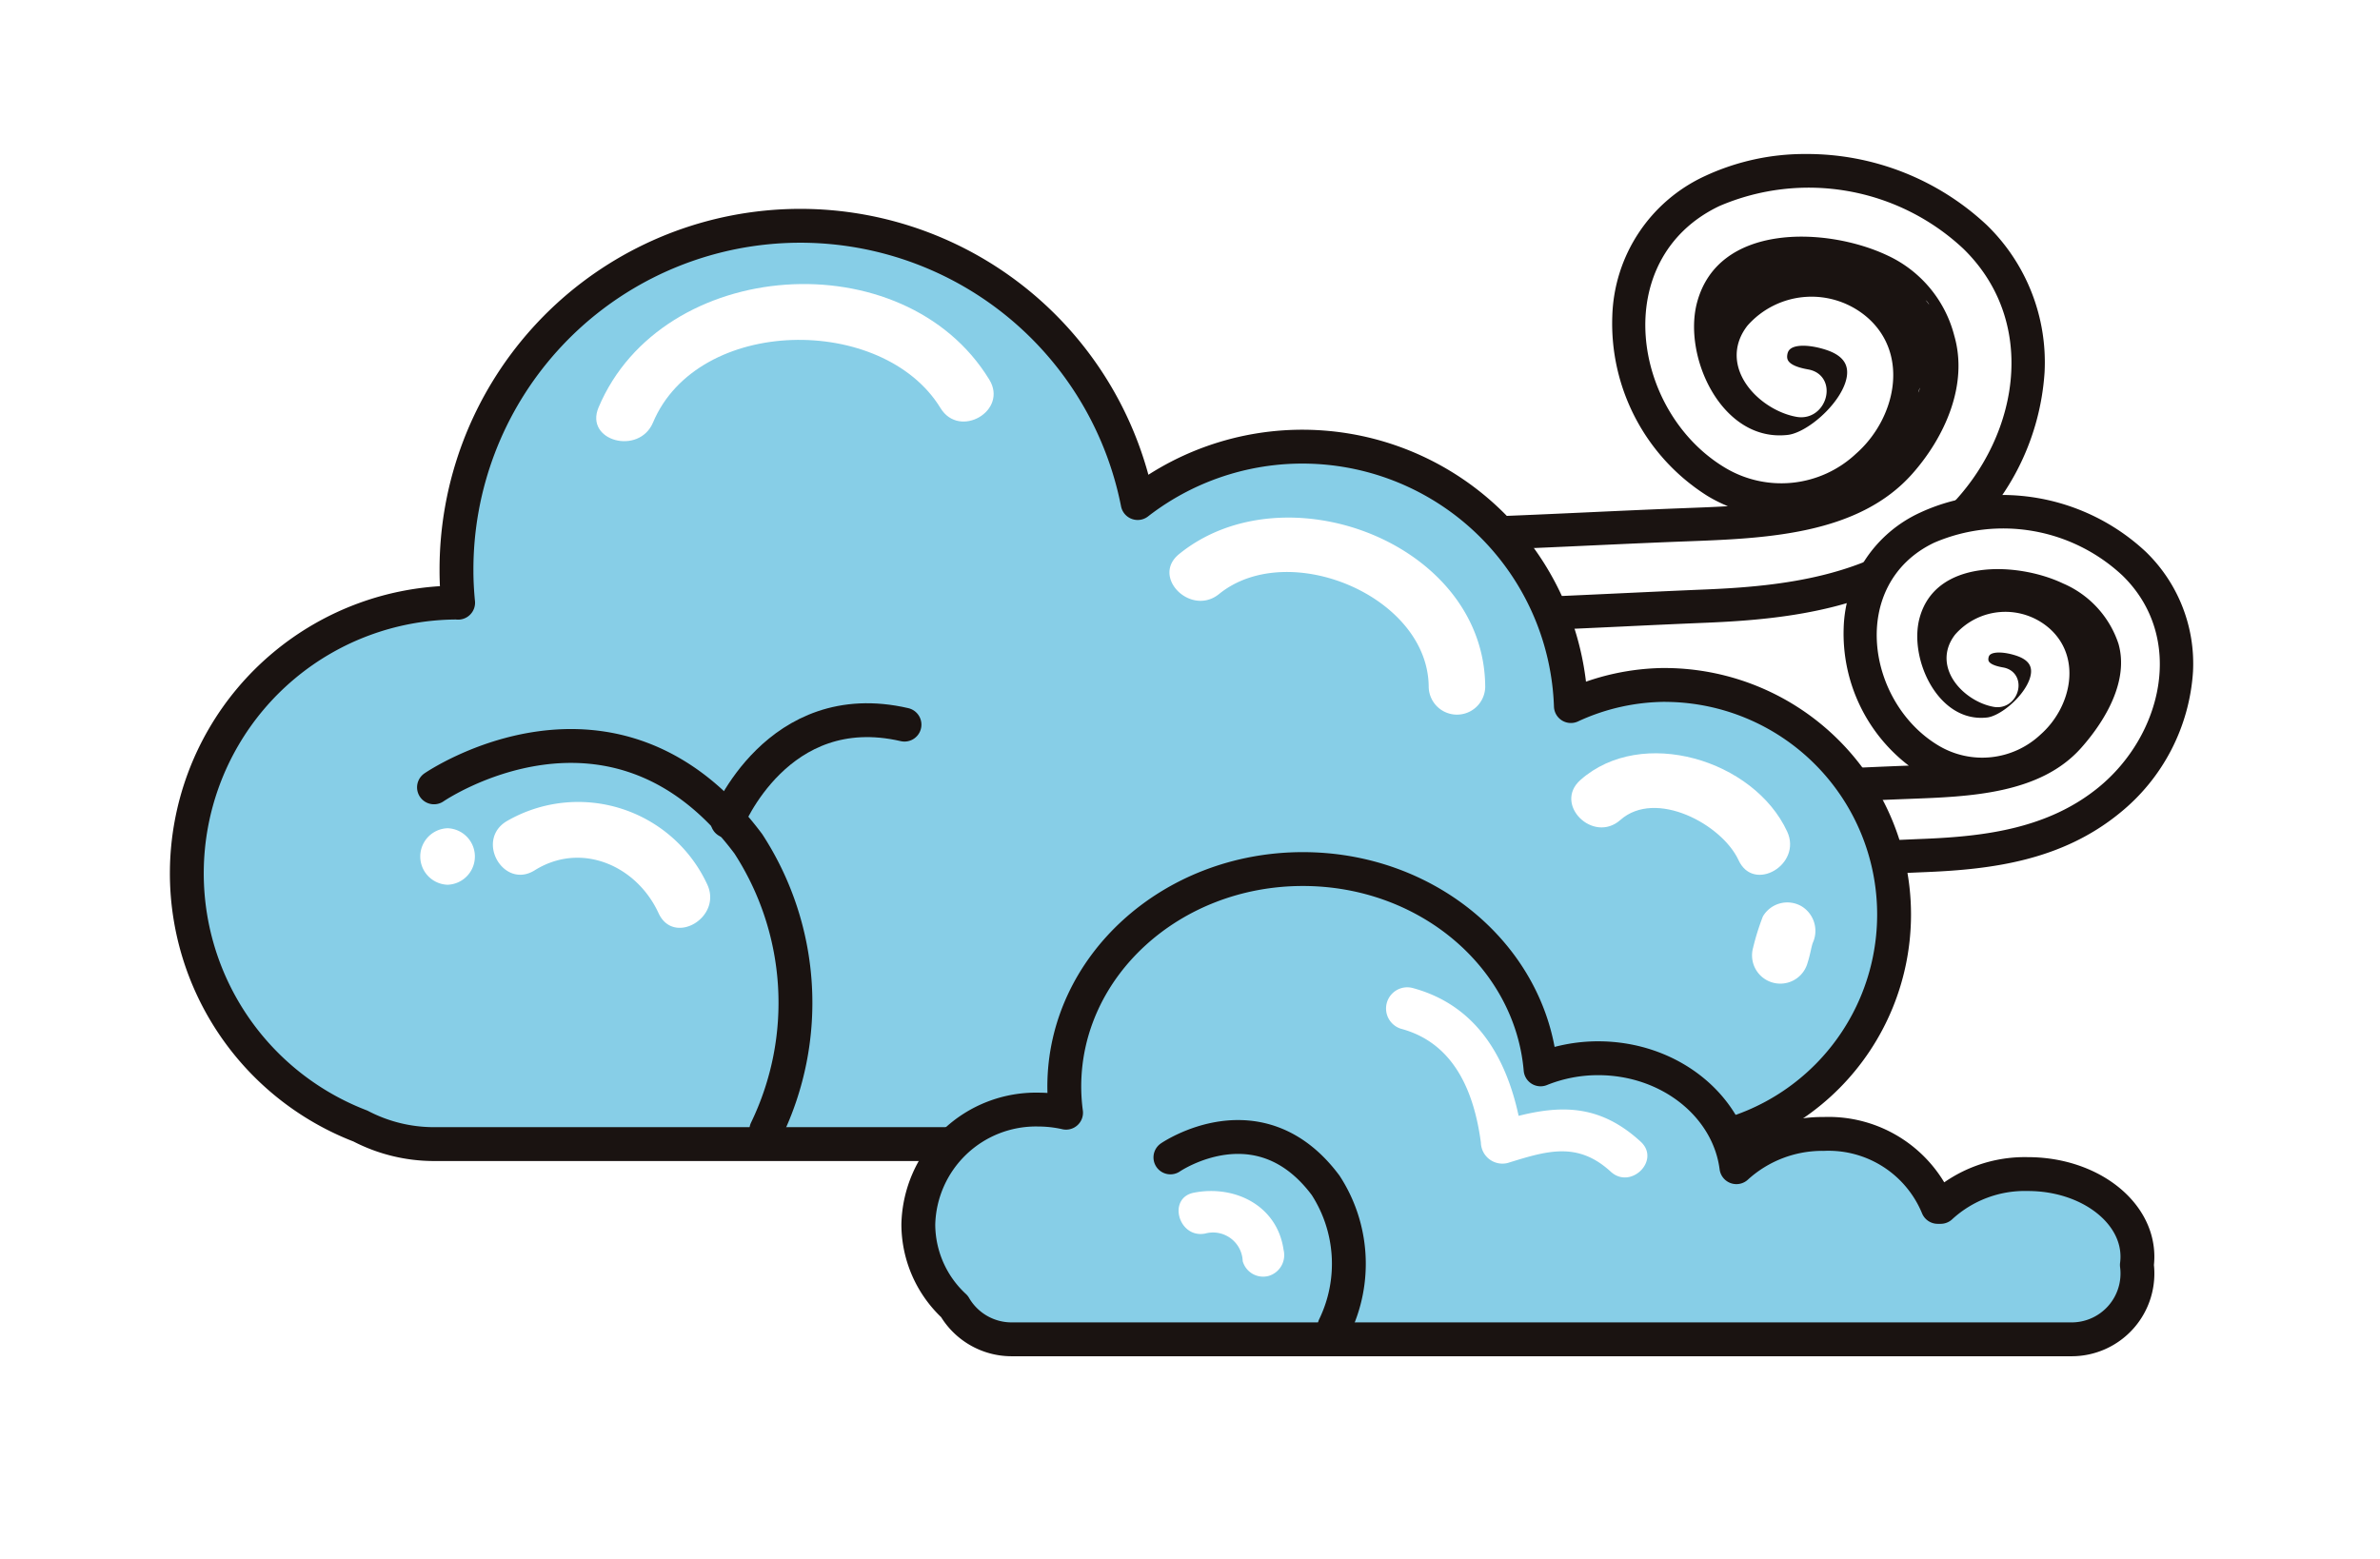 <svg xmlns="http://www.w3.org/2000/svg" width="145" height="94.999" viewBox="0 0 145 94.999">
    <defs>
        <filter id="prefix__Path_17721" width="145" height="94.999" x="0" y="0" filterUnits="userSpaceOnUse">
            <feOffset dy="2"/>
            <feGaussianBlur result="blur" stdDeviation="1.5"/>
            <feFlood flood-opacity=".161"/>
            <feComposite in2="blur" operator="in"/>
            <feComposite in="SourceGraphic"/>
        </filter>
        <style>
            .prefix__cls-1,.prefix__cls-3{fill:#fff}.prefix__cls-2{fill:#1a1311}.prefix__cls-3,.prefix__cls-4{stroke:#fff;stroke-width:.825px;stroke-linecap:round;stroke-linejoin:round}.prefix__cls-4{fill:#87cee7;stroke:#1a1311;stroke-width:2.063px}
        </style>
    </defs>
    <g id="prefix__ar_marker_cloud" transform="translate(-461.244 -291.535)">
        <g filter="url(#prefix__Path_17721)" transform="translate(461.24 291.53)">
            <path id="prefix__Path_17721-2" d="M523.142 380.034a10.915 10.915 0 0 1-8.811-4.517 13.863 13.863 0 0 1-3.567-7.379h-23.085a16.665 16.665 0 0 1-7.28-1.685 23.4 23.4 0 0 1 2.075-44.137 27.814 27.814 0 0 1 51.859-9.591 23.137 23.137 0 0 1 6.273-.858c4.513 0 13.49 3.7 12.581-1.419-1.105-6.219 3.442-11.692 9.1-14.4a21.171 21.171 0 0 1 9.1-2.014 22.629 22.629 0 0 1 15.761 6.288 18.488 18.488 0 0 1 5.571 14.214 5.02 5.02 0 0 0 .583 2.967c.678 1.349 2.223 1.476 3.509 2.735a16.308 16.308 0 0 1 4.916 12.539 19.074 19.074 0 0 1-6.987 13.656 21.2 21.2 0 0 1-11.04 4.758c-.364 1.886-.012 5 1.148 5 7.579 0 13.517 5.237 13.517 11.921 0 .166 0 .333-.012.5s.012.331.012.495a10.915 10.915 0 0 1-10.884 10.922z" class="prefix__cls-1" data-name="Path 17721" transform="translate(-461.24 -291.53)"/>
        </g>
        <g id="prefix__Group_2871" data-name="Group 2871" transform="translate(472.631 300.922)">
            <path id="prefix__Path_17722" d="M545.471 330.2a3.516 3.516 0 0 1 0-7.032c4.326-.014 8.746-.218 13.02-.415 1.938-.089 3.875-.178 5.813-.251l.182-.008c.816-.03 1.653-.062 2.491-.112a8.887 8.887 0 0 1-1.248-.628 12.411 12.411 0 0 1-5.793-10.969 9.71 9.71 0 0 1 5.647-8.523 14.4 14.4 0 0 1 6.165-1.342 16.025 16.025 0 0 1 11 4.327 11.655 11.655 0 0 1 3.523 8.978 15.036 15.036 0 0 1-5.587 10.738c-4.431 3.609-9.8 4.3-14.934 4.517q-2.6.108-5.206.235c-4.927.231-10.021.47-15.061.485zm33.541-20.382c1.155 1.228.064 2.823.067 4.561 0 .358-.455.719-.506 1.077a4.6 4.6 0 0 0 .253-2.9c-.353-1.225.994-2.116.186-2.736z" class="prefix__cls-2" data-name="Path 17722" transform="translate(-473.094 -300.922)"/>
            <path id="prefix__Path_17723" d="M581.042 306.995a13.374 13.374 0 0 0-14.411-2.529c-6.4 3.054-5.05 11.933.357 15.2a6.241 6.241 0 0 0 7.525-.794c2.212-1.942 3.1-5.583.686-7.684a4.79 4.79 0 0 0-6.714.457c-1.655 2.154.693 4.518 2.745 4.886 1.357.242 1.937-1.832.572-2.076-.741-.132-1.776-.416-1.609-1.388.235-1.381 2.529-.8 3.284-.455 3.133 1.416-.739 5.6-2.8 5.835-4.361.5-6.937-5.053-5.971-8.606 1.409-5.18 8.311-4.94 12.179-3.107a7.833 7.833 0 0 1 4.281 5.14c.92 3.184-.615 6.516-2.644 8.807-3.457 3.9-9.322 4.077-14.133 4.259-6.3.238-12.606.648-18.918.668a1.077 1.077 0 0 0 0 2.152c6.728-.021 13.453-.439 20.174-.718 4.818-.2 9.642-.834 13.494-3.971 4.884-3.971 6.679-11.411 1.903-16.076z" class="prefix__cls-3" data-name="Path 17723" transform="translate(-473.094 -300.922)"/>
            <path id="prefix__Path_17724" d="M563.548 345.227a3.263 3.263 0 0 1 0-6.525c3.295-.01 6.668-.166 9.931-.317 1.481-.068 2.963-.136 4.445-.192h.075a10.129 10.129 0 0 1-3.967-8.407 7.983 7.983 0 0 1 4.644-7.006 11.58 11.58 0 0 1 4.96-1.082 12.84 12.84 0 0 1 8.812 3.471 9.481 9.481 0 0 1 2.866 7.3 12.075 12.075 0 0 1-4.482 8.628c-3.517 2.865-7.728 3.414-11.755 3.581q-1.993.084-3.989.18c-3.768.177-7.664.36-11.526.371z" class="prefix__cls-2" data-name="Path 17724" transform="translate(-473.094 -300.922)"/>
            <path id="prefix__Path_17725" d="M590.739 326.912a10.225 10.225 0 0 0-11.017-1.933c-4.891 2.334-3.859 9.122.274 11.621a4.772 4.772 0 0 0 5.752-.607c1.691-1.485 2.368-4.268.524-5.874a3.661 3.661 0 0 0-5.132.349c-1.265 1.647.529 3.454 2.1 3.735 1.037.186 1.481-1.4.438-1.587-.567-.1-1.358-.317-1.231-1.061.18-1.055 1.934-.608 2.511-.347 2.4 1.082-.565 4.281-2.137 4.46-3.334.38-5.3-3.862-4.564-6.579 1.077-3.96 6.353-3.776 9.31-2.375a6.483 6.483 0 0 1 3.6 3.929c.7 2.434-.8 4.982-2.35 6.733-2.643 2.984-7.126 3.116-10.8 3.255-4.82.182-9.636.5-14.461.511a.823.823 0 0 0 0 1.645c5.143-.016 10.284-.336 15.421-.549 3.683-.153 7.371-.637 10.315-3.035 3.726-3.039 5.098-8.724 1.447-12.291z" class="prefix__cls-3" data-name="Path 17725" transform="translate(-473.094 -300.922)"/>
            <path id="prefix__Path_17726" d="M562.767 333.273a13.807 13.807 0 0 0-5.818 1.289 16.369 16.369 0 0 0-26.394-12.372 20.948 20.948 0 0 0-41.5 4.152c0 .649.038 1.288.1 1.921-.035 0-.065-.008-.1-.008a16.5 16.5 0 0 0-5.852 31.9 9.689 9.689 0 0 0 4.484 1.1h73.952c.189 0 .373-.018.563-.029.189.008.373.029.566.029a13.99 13.99 0 0 0 0-27.979z" class="prefix__cls-4" data-name="Path 17726" transform="translate(-472.631 -300.922)"/>
            <path id="prefix__Path_17727" d="M591.928 368.116c0-2.78-2.989-5.034-6.676-5.034a7.564 7.564 0 0 0-5.313 2h-.179a7.192 7.192 0 0 0-6.935-4.446 7.769 7.769 0 0 0-5.328 2.027c-.482-3.737-4.067-6.64-8.424-6.64a9.355 9.355 0 0 0-3.507.678c-.589-6.83-6.846-12.206-14.484-12.206-8.027 0-14.534 5.936-14.534 13.258a12.1 12.1 0 0 0 .108 1.589 7.665 7.665 0 0 0-1.673-.19 7.17 7.17 0 0 0-7.328 7 6.825 6.825 0 0 0 2.2 4.995 4.03 4.03 0 0 0 3.483 2.005h64.557a4.009 4.009 0 0 0 4-4.531 3.766 3.766 0 0 0 .033-.505z" class="prefix__cls-4" data-name="Path 17727" transform="translate(-473.094 -300.922)"/>
            <path id="prefix__Path_17728" d="M487.685 339.515s10.956-7.532 19.152 3.444a17.785 17.785 0 0 1 1.094 17.432" class="prefix__cls-4" data-name="Path 17728" transform="translate(-472.631 -300.922)"/>
            <path id="prefix__Path_17729" d="M505.7 341.573s3.039-7.673 10.787-5.879" class="prefix__cls-4" data-name="Path 17729" transform="translate(-472.768 -300.922)"/>
            <path id="prefix__Path_17730" d="M532.8 362.066s5.409-3.718 9.455 1.7a8.779 8.779 0 0 1 .54 8.605" class="prefix__cls-4" data-name="Path 17730" transform="translate(-472.88 -300.922)"/>
            <path id="prefix__Path_17731" d="M488.512 342.007a1.723 1.723 0 0 0 0 3.444 1.723 1.723 0 0 0 0-3.444z" class="prefix__cls-1" data-name="Path 17731" transform="translate(-472.631 -300.922)"/>
            <path id="prefix__Path_17732" d="M504.417 345.443a8.667 8.667 0 0 0-12.255-3.847c-1.878 1.174-.151 4.154 1.738 2.974 2.836-1.773 6.213-.286 7.544 2.61.926 2.02 3.893.265 2.973-1.737z" class="prefix__cls-1" data-name="Path 17732" transform="translate(-472.71 -300.922)"/>
            <path id="prefix__Path_17733" d="M533.349 325.3c-1.724 1.4.728 3.82 2.435 2.434 4.21-3.417 12.752.131 12.772 5.67a1.722 1.722 0 0 0 3.443 0c-.031-8.778-12.199-13.35-18.65-8.104z" class="prefix__cls-1" data-name="Path 17733" transform="translate(-472.9 -300.922)"/>
            <path id="prefix__Path_17734" d="M570.488 342.214c-2.02-4.377-8.868-6.456-12.6-3.146-1.665 1.476.779 3.9 2.435 2.435 2.144-1.9 6.182.253 7.2 2.449.92 2.015 3.888.264 2.965-1.738z" class="prefix__cls-1" data-name="Path 17734" transform="translate(-472.99 -300.922)"/>
            <g id="prefix__Group_2870" data-name="Group 2870" transform="translate(95.342 45.614)">
                <path id="prefix__Path_17735" d="M572.089 348.914c.045-.1.03-.07 0 0z" class="prefix__cls-1" data-name="Path 17735" transform="translate(-568.346 -346.536)"/>
                <path id="prefix__Path_17736" d="M571.376 346.762a1.726 1.726 0 0 0-2.355.617 14.8 14.8 0 0 0-.6 1.918 1.722 1.722 0 0 0 3.32.916c.084-.261.147-.525.206-.792.024-.11.05-.22.08-.33a1.488 1.488 0 0 1 .066-.177l-.095.2a1.755 1.755 0 0 0-.622-2.352z" class="prefix__cls-1" data-name="Path 17736" transform="translate(-568.346 -346.536)"/>
            </g>
            <path id="prefix__Path_17737" d="M521.634 314.667c-5.206-8.51-19.947-7.48-23.807 1.7-.86 2.046 2.473 2.93 3.32.915 2.734-6.5 14.006-6.614 17.514-.88 1.157 1.898 4.139.165 2.973-1.735z" class="prefix__cls-1" data-name="Path 17737" transform="translate(-472.749 -300.922)"/>
            <path id="prefix__Path_17738" d="M539.686 367.7c-.383-2.694-2.963-3.97-5.462-3.484-1.634.318-.941 2.807.686 2.49a1.81 1.81 0 0 1 2.286 1.681 1.293 1.293 0 0 0 1.588.9 1.324 1.324 0 0 0 .902-1.587z" class="prefix__cls-1" data-name="Path 17738" transform="translate(-472.872 -300.922)"/>
            <path id="prefix__Path_17739" d="M561.521 361.109c-2.388-2.191-4.686-2.267-7.437-1.576-.779-3.6-2.595-6.755-6.476-7.795a1.292 1.292 0 0 0-.687 2.49c3.242.869 4.452 3.859 4.863 6.933a1.313 1.313 0 0 0 1.634 1.245c2.38-.739 4.25-1.33 6.277.529 1.224 1.123 3.055-.698 1.826-1.826z" class="prefix__cls-1" data-name="Path 17739" transform="translate(-472.949 -300.922)"/>
        </g>
    </g>
</svg>
